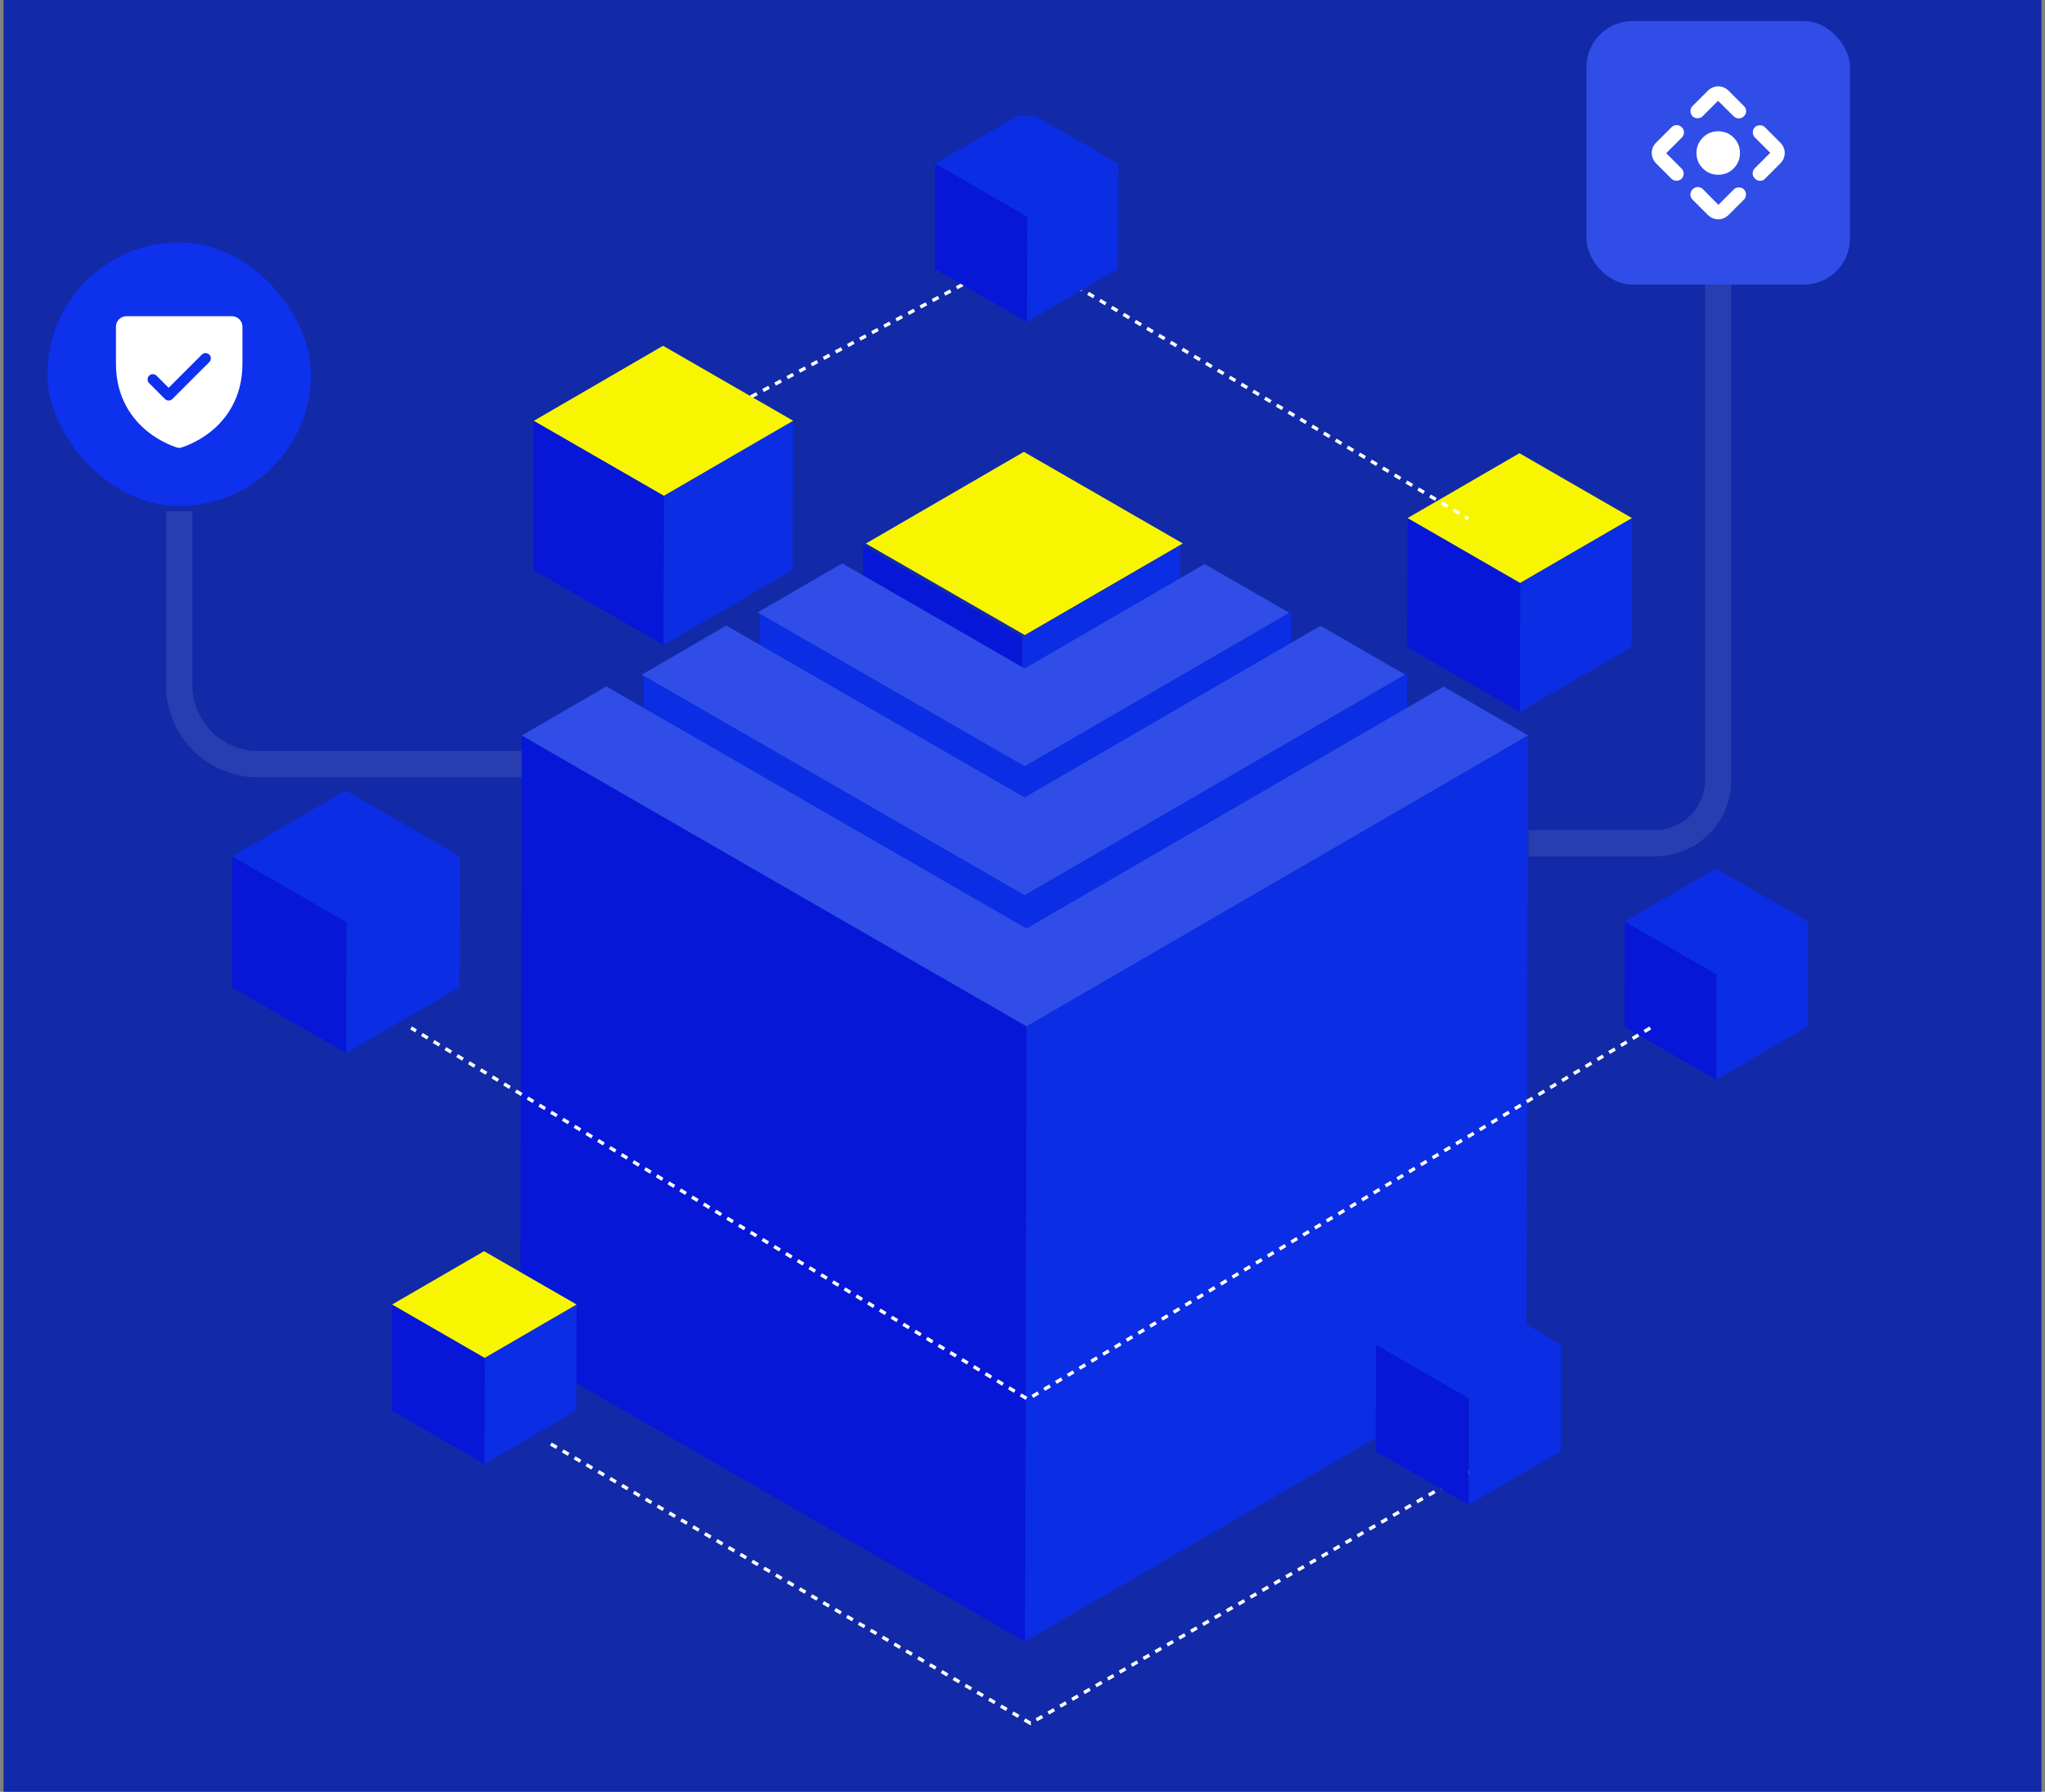 <svg width="388" height="340" viewBox="0 0 388 340" fill="none" xmlns="http://www.w3.org/2000/svg">
<rect x="0" y="0" width="388" height="340" fill="#808080" stroke="none"/>
<rect width="386.667" height="340" transform="translate(0.668)" fill="#122AA8"/>
<rect x="301" y="4" width="50" height="50" rx="8.756" fill="#304DE7"/>
<path d="M326.001 33.16C324.855 33.16 323.881 32.759 323.079 31.957C322.276 31.155 321.875 30.18 321.875 29.034C321.875 27.888 322.276 26.914 323.079 26.112C323.881 25.31 324.855 24.909 326.001 24.909C327.147 24.909 328.121 25.31 328.924 26.112C329.726 26.914 330.127 27.888 330.127 29.034C330.127 30.18 329.726 31.155 328.924 31.957C328.121 32.759 327.147 33.16 326.001 33.16ZM324.041 40.793L321.119 37.871C320.844 37.596 320.712 37.269 320.723 36.892C320.734 36.514 320.877 36.187 321.153 35.911C321.429 35.635 321.756 35.497 322.134 35.498C322.512 35.499 322.838 35.637 323.113 35.911L326.036 38.868L328.958 35.945C329.21 35.693 329.531 35.567 329.921 35.567C330.311 35.567 330.631 35.693 330.884 35.945C331.136 36.197 331.262 36.518 331.262 36.908C331.262 37.298 331.136 37.619 330.884 37.871L327.961 40.793C327.686 41.068 327.377 41.275 327.033 41.412C326.689 41.55 326.345 41.618 326.001 41.618C325.657 41.618 325.314 41.55 324.97 41.412C324.626 41.275 324.316 41.068 324.041 40.793ZM317.131 33.917L314.208 30.994C313.933 30.719 313.727 30.41 313.589 30.066C313.452 29.722 313.383 29.378 313.383 29.034C313.383 28.691 313.452 28.347 313.589 28.003C313.727 27.659 313.933 27.35 314.208 27.075L317.131 24.152C317.406 23.877 317.732 23.739 318.111 23.739C318.49 23.739 318.816 23.877 319.09 24.152C319.364 24.427 319.502 24.754 319.503 25.133C319.504 25.511 319.366 25.838 319.09 26.112L316.133 29.069L319.056 31.991C319.308 32.243 319.434 32.564 319.434 32.954C319.434 33.344 319.308 33.665 319.056 33.917C318.804 34.169 318.483 34.295 318.093 34.295C317.704 34.295 317.383 34.169 317.131 33.917ZM321.119 20.129L324.041 17.207C324.316 16.932 324.626 16.725 324.97 16.588C325.314 16.45 325.657 16.382 326.001 16.382C326.345 16.382 326.689 16.45 327.033 16.588C327.377 16.725 327.686 16.932 327.961 17.207L330.884 20.129C331.159 20.404 331.296 20.725 331.296 21.092C331.296 21.459 331.159 21.78 330.884 22.055C330.608 22.33 330.282 22.467 329.904 22.467C329.527 22.467 329.2 22.33 328.924 22.055L325.967 19.132L323.044 22.055C322.792 22.307 322.471 22.433 322.082 22.433C321.692 22.433 321.371 22.307 321.119 22.055C320.867 21.803 320.741 21.482 320.741 21.092C320.741 20.702 320.867 20.381 321.119 20.129ZM332.947 31.922L335.869 29L332.947 26.078C332.694 25.825 332.568 25.504 332.568 25.115C332.568 24.725 332.694 24.404 332.947 24.152C333.199 23.9 333.52 23.774 333.909 23.774C334.299 23.774 334.62 23.9 334.872 24.152L337.794 27.075C338.07 27.35 338.276 27.659 338.413 28.003C338.551 28.347 338.62 28.691 338.62 29.034C338.62 29.378 338.551 29.722 338.413 30.066C338.276 30.41 338.07 30.719 337.794 30.994L334.872 33.917C334.597 34.192 334.276 34.324 333.909 34.313C333.542 34.302 333.222 34.158 332.947 33.882C332.671 33.606 332.534 33.28 332.534 32.903C332.534 32.526 332.671 32.199 332.947 31.922Z" fill="white"/>
<rect x="9" y="46" width="50" height="50" rx="25" fill="#0E31ED"/>
<path d="M44 60H24C23.47 60 22.961 60.211 22.586 60.586C22.211 60.961 22 61.47 22 62V69C22 75.59 25.19 79.584 27.866 81.774C30.749 84.131 33.616 84.931 33.741 84.965C33.913 85.012 34.094 85.012 34.266 84.965C34.391 84.931 37.255 84.131 40.141 81.774C42.81 79.584 46 75.59 46 69V62C46 61.47 45.789 60.961 45.414 60.586C45.039 60.211 44.53 60 44 60ZM39.71 68.707L32.71 75.707C32.617 75.8 32.507 75.874 32.385 75.925C32.264 75.975 32.134 76.001 32.002 76.001C31.871 76.001 31.741 75.975 31.62 75.925C31.498 75.874 31.388 75.8 31.295 75.707L28.295 72.707C28.107 72.52 28.002 72.265 28.002 72C28.002 71.735 28.107 71.48 28.295 71.293C28.483 71.105 28.737 70.999 29.003 70.999C29.268 70.999 29.522 71.105 29.71 71.293L32 73.586L38.292 67.293C38.385 67.2 38.496 67.126 38.617 67.076C38.739 67.025 38.869 66.999 39 66.999C39.131 66.999 39.261 67.025 39.383 67.076C39.504 67.126 39.615 67.2 39.708 67.293C39.8 67.385 39.874 67.496 39.924 67.617C39.975 67.739 40.001 67.869 40.001 68C40.001 68.131 39.975 68.261 39.924 68.383C39.874 68.504 39.8 68.615 39.708 68.707H39.71Z" fill="white"/>
<g clip-path="url(#clip0_5478_3309)">
<g clip-path="url(#clip1_5478_3309)">
<path fill-rule="evenodd" clip-rule="evenodd" d="M309.631 98.306L309.559 122.799L288.352 135.105L288.416 110.612L309.631 98.306Z" fill="#0B2DE3"/>
<path fill-rule="evenodd" clip-rule="evenodd" d="M288.416 110.612L288.352 135.105L267 122.799L267.072 98.306L288.416 110.612Z" fill="#0617D7"/>
<path fill-rule="evenodd" clip-rule="evenodd" d="M309.629 98.306L288.414 110.613L267.07 98.306L288.286 86L309.629 98.306Z" fill="#F7F600"/>
<path fill-rule="evenodd" clip-rule="evenodd" d="M87.258 162.49L87.178 187.333L65.656 199.823L65.724 174.968L87.258 162.49Z" fill="#0B2DE3"/>
<path fill-rule="evenodd" clip-rule="evenodd" d="M65.726 174.968L65.658 199.823L44 187.333L44.079 162.49L65.726 174.968Z" fill="#0617D7"/>
<path fill-rule="evenodd" clip-rule="evenodd" d="M87.258 162.489L65.725 174.968L44.078 162.489L65.589 150L87.258 162.489Z" fill="#0B2DE3"/>
<path fill-rule="evenodd" clip-rule="evenodd" d="M343 174.842L342.943 194.836L325.621 204.884L325.678 184.89L343 174.842Z" fill="#0B2DE3"/>
<path fill-rule="evenodd" clip-rule="evenodd" d="M325.679 184.89L325.623 204.884L308.188 194.836L308.244 174.842L325.679 184.89Z" fill="#0617D7"/>
<path fill-rule="evenodd" clip-rule="evenodd" d="M342.999 174.841L325.677 184.889L308.242 174.841L325.564 164.793L342.999 174.841Z" fill="#0B2DE3"/>
<path fill-rule="evenodd" clip-rule="evenodd" d="M223.898 103.508L223.796 138.105L193.828 155.489L193.919 120.891L223.898 103.508Z" fill="#0B2DE3"/>
<path fill-rule="evenodd" clip-rule="evenodd" d="M193.919 120.894L193.828 155.491L163.668 138.108L163.77 103.521L193.919 120.894Z" fill="#0617D7"/>
<path fill-rule="evenodd" clip-rule="evenodd" d="M224.417 103.126L194.438 120.509L164.289 103.137L194.257 85.742L224.417 103.126Z" fill="#F7F600"/>
<path fill-rule="evenodd" clip-rule="evenodd" d="M244.958 232.607L194.453 261.915L194.759 145.159L244.958 116.043V232.607Z" fill="#0B2DE3"/>
<path fill-rule="evenodd" clip-rule="evenodd" d="M194.758 145.158L194.452 261.914L144.117 232.9V115.975L194.758 145.158Z" fill="#0B2DE3"/>
<path fill-rule="evenodd" clip-rule="evenodd" d="M244.606 116.282L194.406 145.397L143.766 116.214V116.202L159.797 106.9L194.406 126.85L228.563 107.025L244.606 116.282Z" fill="#304DE7"/>
<path d="M34 97V130C34 138.284 40.716 145 49 145H104" stroke="#273DB0" stroke-width="5"/>
<path fill-rule="evenodd" clip-rule="evenodd" d="M266.929 244.33L194.449 286.387L194.755 169.631L266.929 127.766V244.33Z" fill="#0B2DE3"/>
<path fill-rule="evenodd" clip-rule="evenodd" d="M194.756 169.629L194.45 286.385L122.129 244.69V127.775L194.756 169.629Z" fill="#0B2DE3"/>
<path fill-rule="evenodd" clip-rule="evenodd" d="M266.579 128.003L194.404 169.868L121.777 128.015L137.809 118.701L194.404 151.321L250.536 118.746L266.579 128.003Z" fill="#304DE7"/>
<path fill-rule="evenodd" clip-rule="evenodd" d="M289.927 139.543L289.599 256.299L194.453 311.501L194.759 194.745L289.927 139.543Z" fill="#0B2DE3"/>
<path fill-rule="evenodd" clip-rule="evenodd" d="M194.757 194.744L194.452 311.5L98.684 256.298L99.001 139.565L194.757 194.744Z" fill="#0617D7"/>
<path fill-rule="evenodd" clip-rule="evenodd" d="M289.925 139.543L194.757 194.745L99 139.565L115.043 130.252L194.757 176.186L273.883 130.286L289.925 139.543Z" fill="#304DE7"/>
<path d="M313.111 195.061L195 265.5L78 195.061" stroke="white" stroke-width="0.648" stroke-miterlimit="10" stroke-dasharray="1.3 1.3"/>
<path d="M119.501 87.5L193.716 48.127L278.582 98.424" stroke="white" stroke-width="0.648" stroke-miterlimit="10" stroke-dasharray="1.3 1.3"/>
<path d="M288 274.001L195.5 327.001L104.5 274.001" stroke="white" stroke-width="0.648" stroke-miterlimit="10" stroke-dasharray="1.3 1.3"/>
<path fill-rule="evenodd" clip-rule="evenodd" d="M109.405 247.537L109.349 267.678L91.902 277.806L91.959 257.664L109.405 247.537Z" fill="#0B2DE3"/>
<path fill-rule="evenodd" clip-rule="evenodd" d="M91.96 257.664L91.903 277.806L74.344 267.678L74.4 247.537L91.96 257.664Z" fill="#0617D7"/>
<path fill-rule="evenodd" clip-rule="evenodd" d="M109.404 247.538L91.958 257.665L74.398 247.538L91.845 237.422L109.404 247.538Z" fill="#F7F600"/>
<path fill-rule="evenodd" clip-rule="evenodd" d="M296.2 255.16L296.143 275.381L278.629 285.542L278.685 265.321L296.2 255.16Z" fill="#0B2DE3"/>
<path fill-rule="evenodd" clip-rule="evenodd" d="M278.684 265.322L278.628 285.542L261 275.381L261.068 255.172L278.684 265.322Z" fill="#0617D7"/>
<path fill-rule="evenodd" clip-rule="evenodd" d="M296.197 255.161L278.683 265.322L261.066 255.172L278.569 245L296.197 255.161Z" fill="#0B2DE3"/>
<path fill-rule="evenodd" clip-rule="evenodd" d="M212.203 31.049L212.135 51.043L194.824 61.091L194.881 41.097L212.203 31.049Z" fill="#0B2DE3"/>
<path fill-rule="evenodd" clip-rule="evenodd" d="M194.882 41.097L194.826 61.091L177.391 51.043L177.447 31.049L194.882 41.097Z" fill="#0617D7"/>
<path fill-rule="evenodd" clip-rule="evenodd" d="M212.202 31.048L194.88 41.096L177.445 31.048L194.767 21L212.202 31.048Z" fill="#0B2DE3"/>
<path fill-rule="evenodd" clip-rule="evenodd" d="M150.488 79.842L150.409 108.166L125.887 122.396L125.966 94.072L150.488 79.842Z" fill="#0B2DE3"/>
<path fill-rule="evenodd" clip-rule="evenodd" d="M125.967 94.072L125.888 122.397L101.207 108.167L101.286 79.853L125.967 94.072Z" fill="#0617D7"/>
<path fill-rule="evenodd" clip-rule="evenodd" d="M150.488 79.841L125.966 94.071L101.285 79.853L125.807 65.611L150.488 79.841Z" fill="#F7F600"/>
<path d="M326 54V148C326 154.627 320.627 160 314 160H290" stroke="#273DB0" stroke-width="5"/>
</g>
</g>
<defs>
<clipPath id="clip0_5478_3309">
<rect width="347" height="318" fill="white" transform="translate(21 22)"/>
</clipPath>
<clipPath id="clip1_5478_3309">
<rect width="334" height="320" fill="white" transform="translate(9 21)"/>
</clipPath>
</defs>
</svg>
